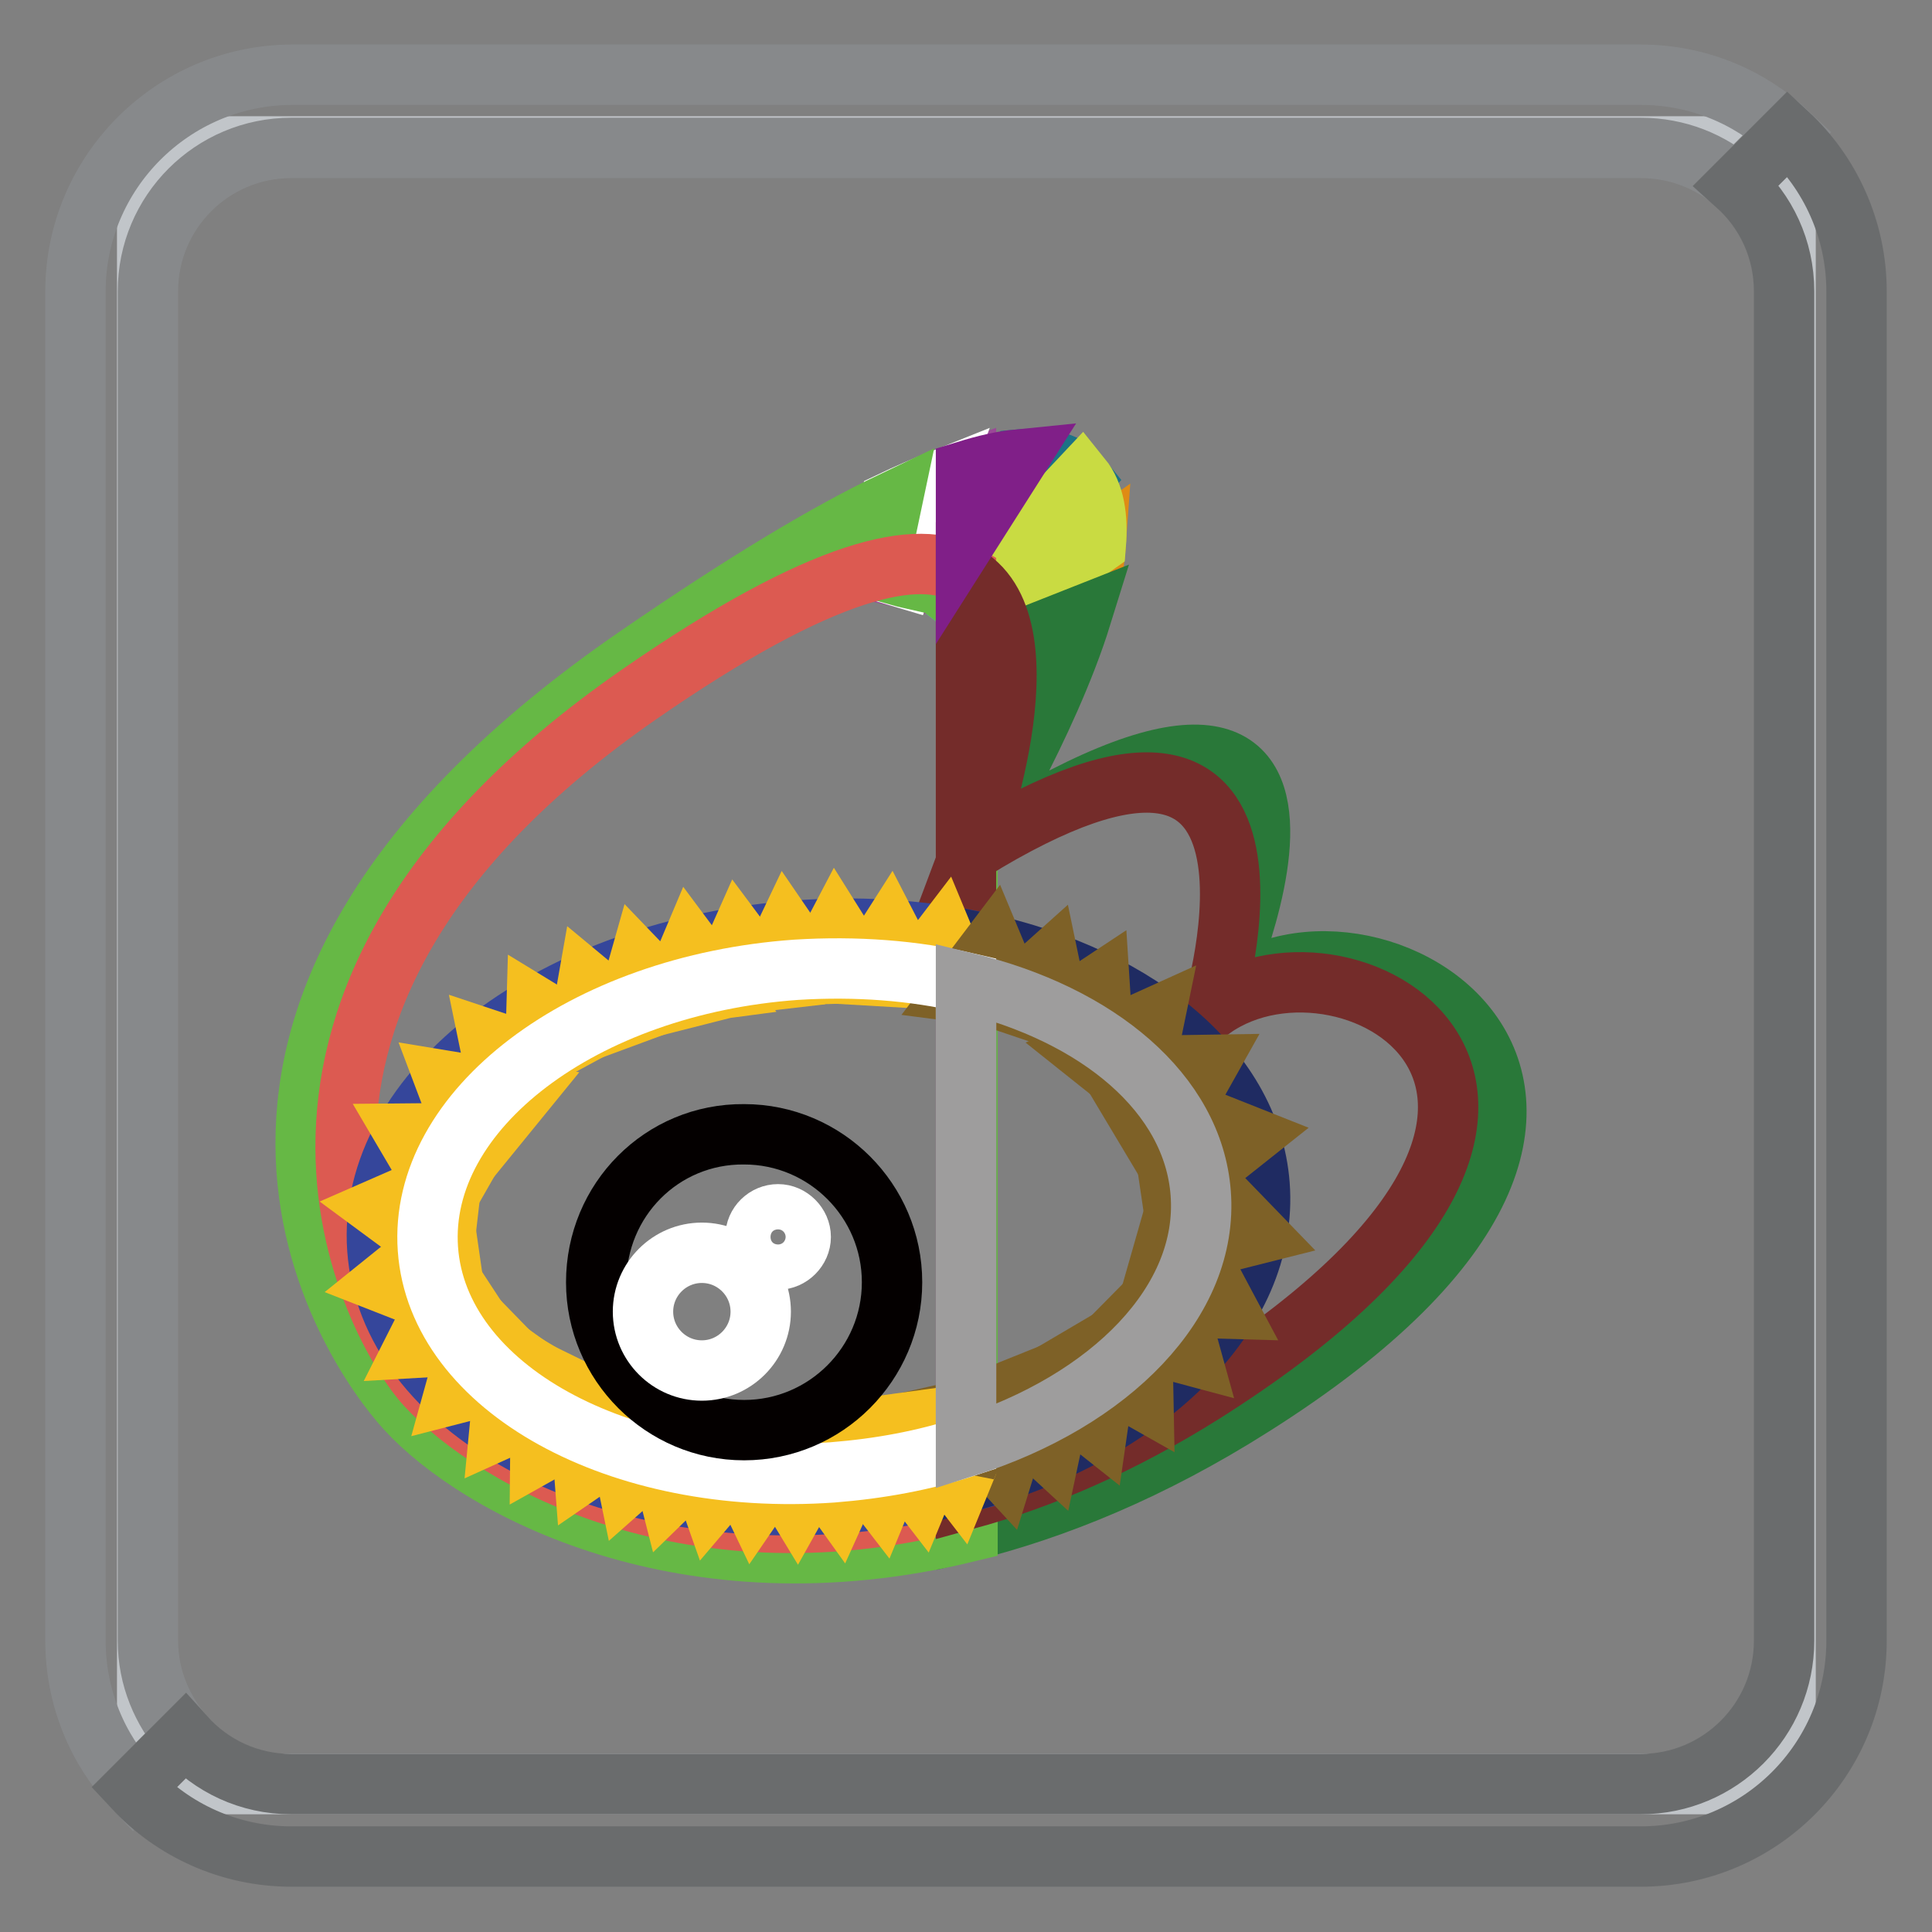<?xml version="1.0" encoding="utf-8"?>
<!-- Svg Vector Icons : http://www.onlinewebfonts.com/icon -->
<!DOCTYPE svg PUBLIC "-//W3C//DTD SVG 1.1//EN" "http://www.w3.org/Graphics/SVG/1.1/DTD/svg11.dtd">
<svg version="1.1" xmlns="http://www.w3.org/2000/svg" xmlns:xlink="http://www.w3.org/1999/xlink" x="0px" y="0px" viewBox="0 0 256 256" enable-background="new 0 0 256 256" xml:space="preserve">
<rect x="0" y="0" width="256" height="256" fill="#808080" stroke="none"/>
<g> <path stroke-width="8" fill-opacity="0" stroke="#c1c5c9"  d="M229.5,236.4H26.6c-3.9,0-7.1-3.2-7.1-7.1V26.5c0-3.9,3.2-7.1,7.1-7.1h202.9c3.9,0,7.1,3.2,7.1,7.1v202.7 C236.6,233.1,233.4,236.4,229.5,236.4z"/> <path stroke-width="8" fill-opacity="0" stroke="#87898b"  d="M19.6,217.4V38.6c0-10.5,8.5-19,19-19h178.8c4.9,0,9.3,1.8,12.7,4.8l6.8-6.8c-5.1-4.8-12-7.7-19.5-7.7H38.6 C22.8,10,10,22.9,10,38.6v178.8c0,7.5,2.9,14.4,7.7,19.5l6.8-6.8C21.5,226.7,19.6,222.3,19.6,217.4z"/> <path stroke-width="8" fill-opacity="0" stroke="#6a6c6d"  d="M236.9,17.7l-6.8,6.8c3.9,3.5,6.3,8.5,6.3,14.1v178.8c0,10.5-8.5,19-19,19H38.6c-5.6,0-10.6-2.4-14.1-6.3 l-6.8,6.8c5.2,5.6,12.7,9.1,20.9,9.1h178.8c15.8,0,28.6-12.8,28.6-28.6V38.6C246,30.4,242.5,22.9,236.9,17.7L236.9,17.7z"/> <path stroke-width="8" fill-opacity="0" stroke="#43bfeb"  d="M124.3,77.5l3.4,2.6l0.3-0.4v-8.1L124.3,77.5z"/> <path stroke-width="8" fill-opacity="0" stroke="#9b4897"  d="M128,62.4c-1.1,0.4-2.3,0.8-3.5,1.3l-4.6,12.9l4.4,1l3.7-5.9V62.4z"/> <path stroke-width="8" fill-opacity="0" stroke="#df8b14"  d="M129.9,83l1.4,3.3l11.9-4.7c1-3.3,1.8-6.5,2-9.4L129.9,83z"/> <path stroke-width="8" fill-opacity="0" stroke="#1c7286"  d="M134.9,60.9L128,71.7v8.1l15.3-16.4C141.7,61.4,139,60.5,134.9,60.9z"/> <path stroke-width="8" fill-opacity="0" stroke="#ffffff"  d="M119.8,76.6l4.6-12.9c-2,0.8-4.1,1.7-6.4,2.8l-1.9,9L119.8,76.6z"/> <path stroke-width="8" fill-opacity="0" stroke="#c9db42"  d="M129.9,83l15.3-10.8c0.3-3.7-0.2-6.8-1.9-8.9l-15.7,16.7L129.9,83L129.9,83z"/> <path stroke-width="8" fill-opacity="0" stroke="#297839"  d="M160.7,133.6c0,0,27.3-58.8-32.1-20.8c0,0,10.2-16.7,14.7-31.2l-11.9,4.7l-1.4-3.3l-1.9-2.5v122.4 c11.7-2.9,24.5-8.1,37.9-16.6C233,144,177.6,113.8,160.7,133.6L160.7,133.6z"/> <path stroke-width="8" fill-opacity="0" stroke="#66b845"  d="M127.7,80.1l-3.4-2.6l-4.4-1l-3.6-1l1.9-9c-8.6,4.1-19.6,10.7-33.7,20.4c-69.1,47.5-38,91.8-30.7,99.8 c9.5,10.4,37,25.4,74.4,16.3V80.5L127.7,80.1z"/> <path stroke-width="8" fill-opacity="0" stroke="#dc5a51"  d="M84.7,92c-59.4,41.2-34.9,84.3-28.2,91.6c9,9.8,35.5,24.8,71.5,15V76.2C121.8,72.5,109.1,75.1,84.7,92z"/> <path stroke-width="8" fill-opacity="0" stroke="#742c2a"  d="M160.7,133.6c0,0,15.1-49.9-32.1-20.8c0,0,11.1-29.4-0.6-36.5v122.4c9.9-2.7,20.5-7.2,31.6-14.2 C221.2,145.5,179,120.7,160.7,133.6z"/> <path stroke-width="8" fill-opacity="0" stroke="#35469b"  d="M105.7,123.3c-32.3,2.3-57.2,21.2-55.7,42.2s28.9,36.1,61.2,33.7c5.9-0.4,11.5-1.4,16.8-2.8v-71.9 C121.1,123.2,113.6,122.7,105.7,123.3z"/> <path stroke-width="8" fill-opacity="0" stroke="#1f2b62"  d="M166.9,157c-1.2-15.9-17.2-28.4-38.9-32.5v71.9C151.7,190,168.2,174.2,166.9,157z"/> <path stroke-width="8" fill-opacity="0" stroke="#f5bf1f"  d="M127.7,130.6l-6.9-1l4.2-5.5L127.7,130.6z"/> <path stroke-width="8" fill-opacity="0" stroke="#f5bf1f"  d="M121.1,129.6l-6.9-0.4l3.7-5.8L121.1,129.6z"/> <path stroke-width="8" fill-opacity="0" stroke="#f5bf1f"  d="M114.5,128.9l-6.9,0.2l3.2-6.1L114.5,128.9z"/> <path stroke-width="8" fill-opacity="0" stroke="#f5bf1f"  d="M108.1,129.1l-6.9,0.6l3-6.3L108.1,129.1z"/> <path stroke-width="8" fill-opacity="0" stroke="#f5bf1f"  d="M102,129.9l-6.9,0.8l2.8-6.3L102,129.9z"/> <path stroke-width="8" fill-opacity="0" stroke="#f5bf1f"  d="M95.6,131l-6.8,0.9l2.7-6.4L95.6,131z M89.5,132.6l-6.7,1.7l1.9-6.7L89.5,132.6z"/> <path stroke-width="8" fill-opacity="0" stroke="#f5bf1f"  d="M83.2,134.6l-6.5,2.4l1.2-6.8L83.2,134.6z M69.3,144.9l-6.6,8.1l-3.7-9.8L69.3,144.9z"/> <path stroke-width="8" fill-opacity="0" stroke="#f5bf1f"  d="M64.2,150.1l-5.2,9.1l-5.3-9L64.2,150.1z"/> <path stroke-width="8" fill-opacity="0" stroke="#f5bf1f"  d="M59.9,155.9l-1.2,10.4l-8.4-6.2L59.9,155.9z"/> <path stroke-width="8" fill-opacity="0" stroke="#f5bf1f"  d="M59.1,163.4l1.5,10.4l-9.7-3.8L59.1,163.4z"/> <path stroke-width="8" fill-opacity="0" stroke="#f5bf1f"  d="M59.6,169.3l5.7,8.7l-10.4,0.6L59.6,169.3z"/> <path stroke-width="8" fill-opacity="0" stroke="#f5bf1f"  d="M63,174.6l7.3,7.5l-10.1,2.6L63,174.6z"/> <path stroke-width="8" fill-opacity="0" stroke="#f5bf1f"  d="M67.2,179l8.5,6.1l-9.5,4.3L67.2,179z"/> <path stroke-width="8" fill-opacity="0" stroke="#f5bf1f"  d="M71.7,182l9,5.4l-9.1,5.1L71.7,182z"/> <path stroke-width="8" fill-opacity="0" stroke="#f5bf1f"  d="M76.6,184.4L86,189l-8.6,5.9L76.6,184.4z"/> <path stroke-width="8" fill-opacity="0" stroke="#f5bf1f"  d="M81.1,186.4l9.9,3.3l-7.8,6.9L81.1,186.4z"/> <path stroke-width="8" fill-opacity="0" stroke="#f5bf1f"  d="M86.1,187.8l10.1,2.9l-7.5,7.3L86.1,187.8z"/> <path stroke-width="8" fill-opacity="0" stroke="#f5bf1f"  d="M90.7,189l10.3,1.9l-6.8,8L90.7,189z"/> <path stroke-width="8" fill-opacity="0" stroke="#f5bf1f"  d="M95.4,189.9l10.4,0.8l-5.9,8.6L95.4,189.9z"/> <path stroke-width="8" fill-opacity="0" stroke="#f5bf1f"  d="M100.2,190.5l10.5-0.2l-5.1,9.1L100.2,190.5z"/> <path stroke-width="8" fill-opacity="0" stroke="#f5bf1f"  d="M105.1,190.7l10.4-1l-4.3,9.5L105.1,190.7z"/> <path stroke-width="8" fill-opacity="0" stroke="#f5bf1f"  d="M110.4,190.3l10.4-1.4l-4,9.7L110.4,190.3z"/> <path stroke-width="8" fill-opacity="0" stroke="#f5bf1f"  d="M115.6,189.5l10.4-1.4l-4,9.7L115.6,189.5z"/> <path stroke-width="8" fill-opacity="0" stroke="#7e6127"  d="M125.9,187.2l10.2-2.3l-3.1,10L125.9,187.2z"/> <path stroke-width="8" fill-opacity="0" stroke="#7e6127"  d="M131.4,185.4l9.9-3.2l-2.2,10.3L131.4,185.4z"/> <path stroke-width="8" fill-opacity="0" stroke="#7e6127"  d="M137.2,182.9l9.7-3.9l-1.5,10.4L137.2,182.9z"/> <path stroke-width="8" fill-opacity="0" stroke="#7e6127"  d="M142.3,180.3l9-5.3l0.2,10.5L142.3,180.3z"/> <path stroke-width="8" fill-opacity="0" stroke="#7e6127"  d="M147.7,176.9l7.3-7.4l2.8,10.1L147.7,176.9z"/> <path stroke-width="8" fill-opacity="0" stroke="#7e6127"  d="M152.2,173.1l5.5-8.9l4.9,9.2L152.2,173.1z"/> <path stroke-width="8" fill-opacity="0" stroke="#7e6127"  d="M153.9,166.7l3.6-12.6l9.1,9.4L153.9,166.7z"/> <path stroke-width="8" fill-opacity="0" stroke="#7e6127"  d="M155.3,158.7l-1.9-12.9l12.1,4.8L155.3,158.7z"/> <path stroke-width="8" fill-opacity="0" stroke="#7e6127"  d="M153.6,152.5l-6.7-11.2l13.1-0.2L153.6,152.5z"/> <path stroke-width="8" fill-opacity="0" stroke="#f5bf1f"  d="M71.4,140l-5.2,4.6l-1.4-6.8L71.4,140z"/> <path stroke-width="8" fill-opacity="0" stroke="#f5bf1f"  d="M77,137.1l-6.1,3.3l0.2-6.9L77,137.1z"/> <path stroke-width="8" fill-opacity="0" stroke="#7e6127"  d="M134.5,132.4l-7.7-1l4.7-6.2L134.5,132.4z"/> <path stroke-width="8" fill-opacity="0" stroke="#7e6127"  d="M140.6,135.2l-7.4-2.5l5.8-5.2L140.6,135.2z"/> <path stroke-width="8" fill-opacity="0" stroke="#7e6127"  d="M146.2,138.2l-7-3.5l6.5-4.3L146.2,138.2z"/> <path stroke-width="8" fill-opacity="0" stroke="#7e6127"  d="M150.9,145l-7.4-5.9l9.5-4.3L150.9,145z"/> <path stroke-width="8" fill-opacity="0" stroke="#801f88"  d="M134.8,60.9c-2,0.2-4.2,0.7-6.8,1.5v9.2L134.8,60.9z"/> <path stroke-width="8" fill-opacity="0" stroke="#f5bf1f"  d="M120.7,188.4l6.4,8.3l0.9-2.2v-7.1L120.7,188.4z"/> <path stroke-width="8" fill-opacity="0" stroke="#7e6127"  d="M128,187.4v7.1l3.1-7.5L128,187.4z"/> <path stroke-width="8" fill-opacity="0" stroke="#ffffff"  d="M105.5,128.5c-28.3,2-50.1,18.6-48.8,37c1.3,18.4,25.3,31.6,53.6,29.6c6.3-0.5,12.2-1.6,17.7-3.4v-61.5 C121.1,128.6,113.5,128,105.5,128.5z"/> <path stroke-width="8" fill-opacity="0" stroke="#9e9d9d"  d="M159.1,158.1c-1-13.2-13.6-23.7-31.1-27.9v61.5C147.2,185.6,160.2,172.4,159.1,158.1z"/> <path stroke-width="8" fill-opacity="0" stroke="#040000"  d="M79,169.9c0,10.8,8.8,19.6,19.6,19.6c10.8,0,19.6-8.8,19.6-19.6c0,0,0,0,0,0c0-10.8-8.8-19.6-19.6-19.6 C87.7,150.2,79,159,79,169.9z"/> <path stroke-width="8" fill-opacity="0" stroke="#ffffff"  d="M85.2,173.8c0,4.3,3.5,7.8,7.8,7.8c4.3,0,7.8-3.5,7.8-7.8S97.3,166,93,166C88.7,166,85.2,169.5,85.2,173.8z "/> <path stroke-width="8" fill-opacity="0" stroke="#ffffff"  d="M100.1,163.9c0,1.7,1.4,3,3,3s3-1.4,3-3s-1.4-3-3-3S100.1,162.2,100.1,163.9z"/></g>
</svg>
